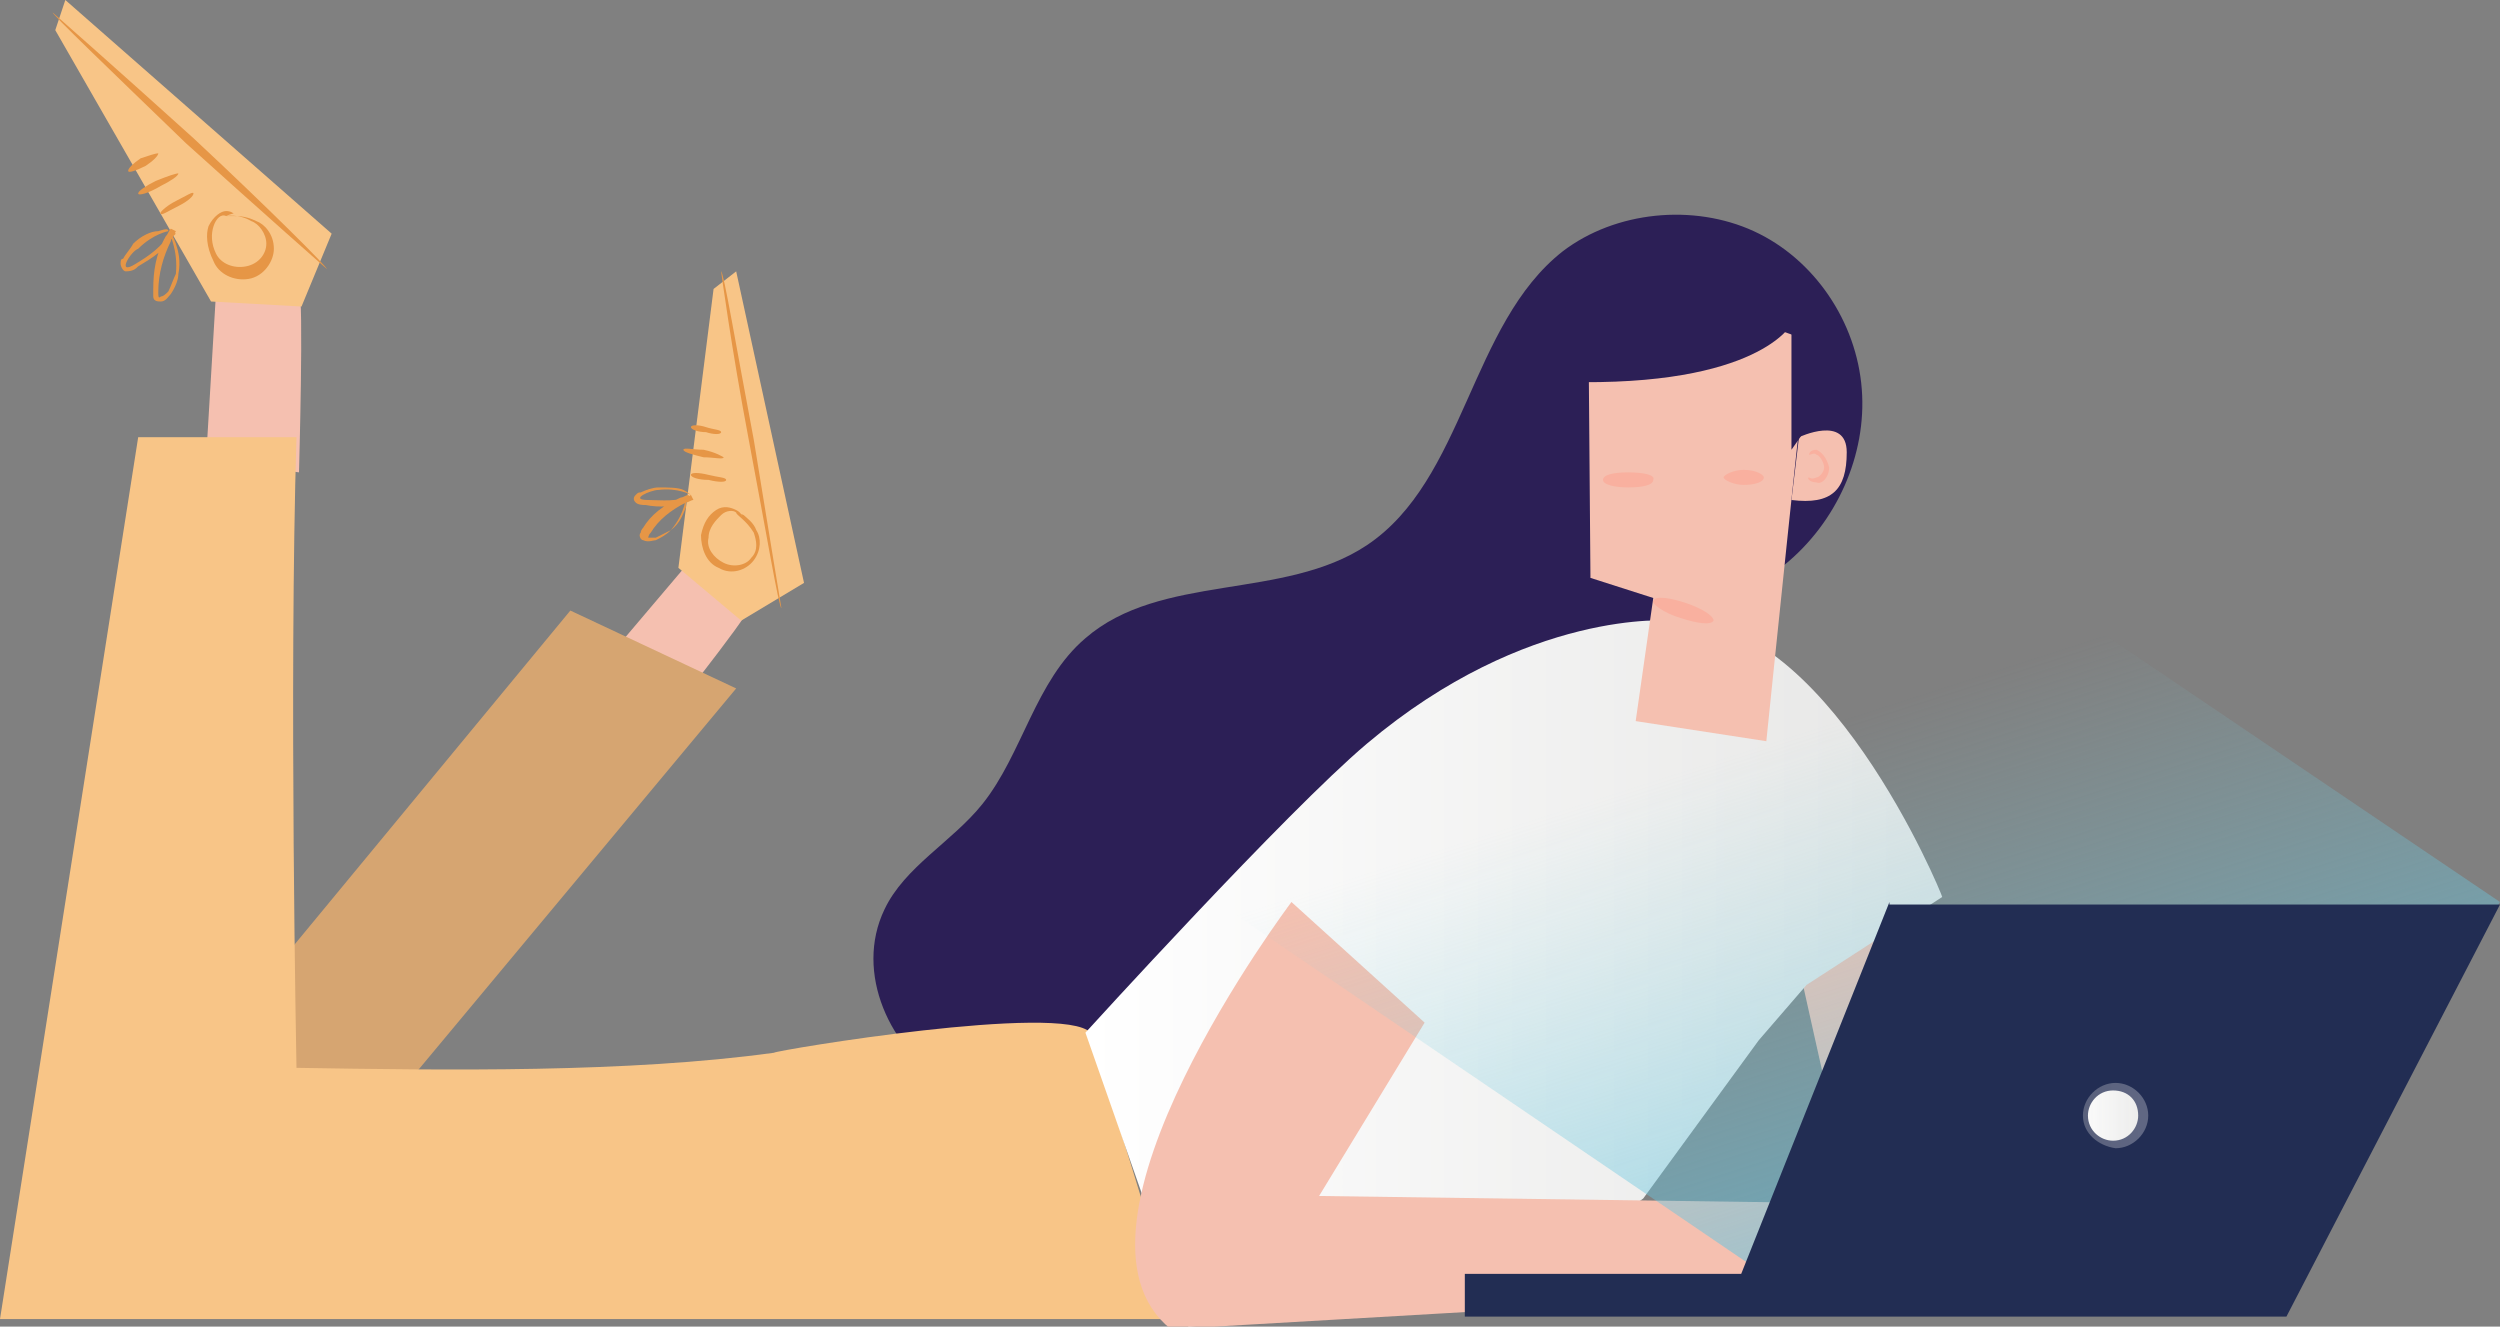 <?xml version="1.0" encoding="utf-8"?>
<!-- Generator: Adobe Illustrator 22.1.0, SVG Export Plug-In . SVG Version: 6.00 Build 0)  -->
<svg version="1.1" id="Layer_1" xmlns="http://www.w3.org/2000/svg" xmlns:xlink="http://www.w3.org/1999/xlink" x="0px" y="0px"
	 viewBox="0 0 99.5 52.8" style="enable-background:new 0 0 99.5 52.8;" xml:space="preserve">
<rect x="0" y="0" width="99.5" height="52.8" fill="#808080" stroke="none"/>
<style type="text/css">
	.st0{fill:#F5C0B0;}
	.st1{fill:#F8C587;}
	.st2{fill:#E69646;}
	.st3{fill:#D6A571;}
	.st4{fill:#2C1F56;}
	.st5{fill:url(#SVGID_1_);}
	.st6{fill:#F9B09F;}
	.st7{fill:url(#SVGID_2_);}
	.st8{fill:#222D53;}
	.st9{fill:url(#SVGID_3_);}
	.st10{opacity:0.28;fill:url(#SVGID_4_);}
</style>
<g>
	<g>
		<path class="st0" d="M23.5,27l3.9-4.6c0,0,2.3,1.6,2.4,1.8c0.1,0.2-3.9,5.2-3.9,5.2L23.5,27z"/>
		<g>
			<polygon class="st1" points="32,23.2 29.5,24.7 27,22.6 28.4,11.5 29.3,10.8 			"/>
			<g>
				<path class="st2" d="M31.1,24.2c-0.1,0-0.6-3-1.3-6.7c-0.7-3.7-1.1-6.7-1.1-6.7c0.1,0,0.6,3,1.3,6.7
					C30.6,21.2,31.1,24.2,31.1,24.2z"/>
			</g>
			<g>
				<path class="st2" d="M28.9,19.1c0,0.1-0.3,0.1-0.7,0c-0.4,0-0.7-0.1-0.7-0.2c0-0.1,0.3-0.1,0.7,0C28.6,19,28.9,19,28.9,19.1z"/>
			</g>
			<g>
				<path class="st2" d="M28.8,18.2c0,0.1-0.4,0-0.8,0c-0.4-0.1-0.8-0.2-0.8-0.3c0-0.1,0.4,0,0.8,0C28.5,18,28.8,18.2,28.8,18.2z"/>
			</g>
			<g>
				<path class="st2" d="M28.7,17.2c0,0.1-0.3,0.1-0.6,0c-0.3,0-0.6-0.1-0.6-0.2c0-0.1,0.3-0.1,0.6,0C28.4,17.1,28.7,17.1,28.7,17.2
					z"/>
			</g>
			<g>
				<path class="st2" d="M27.3,19.8c0,0,0,0.1,0,0.4c-0.1,0.2-0.2,0.6-0.6,0.9c-0.2,0.2-0.4,0.3-0.6,0.4c-0.1,0-0.3,0.1-0.5,0
					c-0.1,0-0.2-0.2-0.1-0.3c0-0.1,0.1-0.2,0.1-0.2c0.3-0.5,0.8-0.9,1.5-1.2c0.1,0,0.2-0.1,0.3-0.1l0.1,0.2
					c-0.6,0.3-1.3,0.3-1.8,0.2c-0.1,0-0.3,0-0.4-0.1c-0.1-0.1-0.1-0.2,0-0.3c0.1-0.1,0.1-0.1,0.2-0.1c0.2-0.1,0.5-0.2,0.7-0.2
					c0.4,0,0.8,0,1,0.1c0.2,0.1,0.3,0.2,0.3,0.2c0,0-0.5-0.3-1.3-0.2c-0.3,0-1.2,0.4-0.4,0.4c0.5,0,1.2,0.1,1.7-0.2l0.1,0.2
					c-0.1,0-0.2,0.1-0.3,0.1c-0.6,0.3-1.1,0.7-1.4,1.2c-0.1,0.1-0.1,0.2-0.1,0.2c0.1,0,0.2,0,0.3,0c0.2-0.1,0.4-0.2,0.6-0.3
					C27.3,20.4,27.3,19.7,27.3,19.8z"/>
			</g>
			<g>
				<path class="st2" d="M29.3,20.4c0,0,0.1,0,0.3,0.1c0.1,0.1,0.4,0.3,0.5,0.6c0.2,0.3,0.2,0.8-0.1,1.2c-0.3,0.4-0.9,0.6-1.4,0.3
					c-0.5-0.2-0.7-0.8-0.7-1.3c0.1-0.5,0.3-0.8,0.6-1c0.3-0.2,0.6-0.1,0.8,0c0.2,0.1,0.2,0.2,0.2,0.2C29.6,20.5,29.5,20.5,29.3,20.4
					c-0.1-0.1-0.4-0.1-0.6,0.1c-0.2,0.2-0.5,0.5-0.5,0.9c-0.1,0.4,0.2,0.8,0.6,1c0.4,0.2,0.9,0.1,1.1-0.2c0.3-0.3,0.2-0.7,0.1-1
					C29.7,20.7,29.3,20.5,29.3,20.4z"/>
			</g>
		</g>
	</g>
	<path class="st0" d="M8.2,18.3l0.4-6.7c0,0,3.1-0.1,3.3,0c0.2,0.1,0,7.2,0,7.2L8.2,18.3z"/>
	<polyline class="st3" points="6.1,44.4 22.7,24.3 29.3,27.4 11.8,48.4 5.6,45.5 	"/>
	<path class="st4" d="M71,22.5c2.1-1.7,3.3-4.4,3.1-7c-0.2-2.7-1.9-5.2-4.3-6.3c-2.4-1.1-5.5-0.8-7.6,0.8c-3.7,2.9-3.9,9.1-7.8,11.7
		c-3.3,2.2-8.2,1.1-11.2,3.7c-2,1.7-2.5,4.6-4.1,6.6c-1.2,1.5-3.1,2.5-3.9,4.2c-1.2,2.5,0.2,5.6,2.6,7c2.3,1.5,5.2,1.6,8,1.3
		c4.6-0.5,9.1-2.1,13.4-3.9c2.8-1.2,5.6-2.5,7.5-4.8c3-3.5,3.5-8.5,3.9-13.1"/>
	<path class="st1" d="M43.4,41.1l3.5,11.4H0l5.5-35.1h6.3c-0.3,9.7,0,25.1,0,25.1c6,0.1,13.2,0.2,19-0.6
		C30.9,41.8,42.3,39.9,43.4,41.1z"/>
	<polygon class="st0" points="75.9,33 80.8,50.5 74.5,51.5 70.8,34.9 	"/>
	<linearGradient id="SVGID_1_" gradientUnits="userSpaceOnUse" x1="43.285" y1="38.711" x2="77.308" y2="38.711">
		<stop  offset="4.858500e-04" style="stop-color:#FFFFFF"/>
		<stop  offset="0.993" style="stop-color:#E6E6E5"/>
	</linearGradient>
	<path class="st5" d="M66.5,24.7c0,0-5.7-0.5-12.1,4.9c-3.2,2.7-11.2,11.5-11.2,11.5l4.1,11.7c0,0,12.4-0.8,18.1-5.1l4.6-6.3
		l1.9-2.2l5.4-3.5C77.3,35.6,72.6,24.2,66.5,24.7z"/>
	<path class="st0" d="M51.4,35.9c0,0-9.8,13-4.8,17l29.3-1.7l-1.8-3.3l-21.6-0.3l4.2-6.9L51.4,35.9"/>
	<g>
		<path class="st0" d="M63.2,10.6L63.3,23l2.5,0.8l-0.7,4.9l5.2,0.8c0,0,1.6-15.6,1.7-15.9C72.1,13.5,63.2,10.6,63.2,10.6z"/>
		<g>
			<path class="st6" d="M65.8,19.1c0,0.2-0.4,0.3-1,0.3c-0.5,0-1-0.1-1-0.3c0-0.2,0.4-0.3,1-0.3C65.4,18.8,65.9,18.9,65.8,19.1z"/>
		</g>
		<g>
			<path class="st6" d="M70.2,19c0,0.2-0.4,0.3-0.8,0.3c-0.4,0-0.8-0.2-0.8-0.3s0.4-0.3,0.8-0.3C69.9,18.7,70.2,18.9,70.2,19z"/>
		</g>
		<g>
			<path class="st6" d="M68.2,24.7c-0.1,0.2-0.7,0.1-1.3-0.1c-0.7-0.2-1.2-0.6-1.1-0.7c0.1-0.2,0.7-0.1,1.3,0.1
				C67.7,24.2,68.2,24.5,68.2,24.7z"/>
		</g>
		<g>
			<path class="st0" d="M71.6,17.4c0,0,1.9-0.9,1.9,0.6c0,1.5-0.6,2.1-2.2,1.9"/>
			<g>
				<path class="st6" d="M72,19c0,0,0.1,0.1,0.3,0c0.1,0,0.3-0.2,0.3-0.4c0-0.2-0.2-0.5-0.3-0.5c-0.1-0.1-0.2,0-0.3,0
					c0,0,0-0.2,0.3-0.2c0.2,0.1,0.4,0.3,0.5,0.7c0,0.4-0.3,0.7-0.5,0.6C72,19.2,71.9,19,72,19z"/>
			</g>
		</g>
		<path class="st4" d="M62.3,15.2c7.7,0.2,9-2.3,9-2.3v5l0.7-1l0.6-3.2l-9.2-4.2l-1.4,3.5"/>
	</g>
	<linearGradient id="SVGID_2_" gradientUnits="userSpaceOnUse" x1="82.195" y1="62.694" x2="71.404" y2="29.219">
		<stop  offset="0" style="stop-color:#4CB9E1"/>
		<stop  offset="1" style="stop-color:#81D1DE;stop-opacity:0"/>
	</linearGradient>
	<polygon class="st7" points="99.5,35.9 74.2,18.8 47.4,35.2 69.9,50.5 89.9,51 	"/>
	<g>
		<path class="st8" d="M75.2,35.9c-0.2,0.5-5.9,14.8-5.9,14.8h-11v1.7H91l8.5-16.4H75.2z"/>
		<g>
			<linearGradient id="SVGID_3_" gradientUnits="userSpaceOnUse" x1="83.196" y1="44.355" x2="85.134" y2="44.355">
				<stop  offset="4.858500e-04" style="stop-color:#FFFFFF"/>
				<stop  offset="0.993" style="stop-color:#E6E6E5"/>
			</linearGradient>
			<path class="st9" d="M85.1,44.4c0,0.5-0.4,1-1,1c-0.5,0-1-0.4-1-1c0-0.5,0.4-1,1-1C84.7,43.4,85.1,43.8,85.1,44.4z"/>
			
				<linearGradient id="SVGID_4_" gradientUnits="userSpaceOnUse" x1="3074.509" y1="-1517.651" x2="3077.043" y2="-1517.651" gradientTransform="matrix(-1 0 0 -1 3159.941 -1473.296)">
				<stop  offset="4.858500e-04" style="stop-color:#FFFFFF"/>
				<stop  offset="0.993" style="stop-color:#E6E6E5"/>
			</linearGradient>
			<path class="st10" d="M82.9,44.4c0-0.7,0.6-1.3,1.3-1.3c0.7,0,1.3,0.6,1.3,1.3c0,0.7-0.6,1.3-1.3,1.3
				C83.5,45.6,82.9,45.1,82.9,44.4z"/>
		</g>
	</g>
	<g>
		<polygon class="st1" points="13.2,9.3 12,12.2 8.4,12 2.2,1.2 2.6,0 		"/>
		<g>
			<path class="st2" d="M13,10.7c0,0-2.5-2.2-5.6-5C4.4,2.8,2,0.5,2.1,0.5c0,0,2.5,2.2,5.6,5C10.7,8.3,13.1,10.7,13,10.7z"/>
		</g>
		<g>
			<path class="st2" d="M7.7,7.7c0,0.1-0.2,0.3-0.6,0.5C6.7,8.4,6.4,8.6,6.4,8.5C6.3,8.5,6.6,8.2,7,8C7.4,7.8,7.7,7.6,7.7,7.7z"/>
		</g>
		<g>
			<path class="st2" d="M7.1,6.9c0,0.1-0.3,0.3-0.7,0.5C5.9,7.7,5.5,7.8,5.5,7.7c0-0.1,0.3-0.3,0.7-0.5C6.7,7,7,6.9,7.1,6.9z"/>
		</g>
		<g>
			<path class="st2" d="M6.3,6.1c0,0.1-0.2,0.3-0.5,0.5C5.4,6.8,5.1,6.9,5.1,6.8c0-0.1,0.2-0.3,0.5-0.5C5.9,6.2,6.2,6.1,6.3,6.1z"/>
		</g>
		<g>
			<path class="st2" d="M6.8,9.3c0,0,0.1,0.1,0.2,0.4c0.1,0.3,0.2,0.7,0.1,1.2c0,0.2-0.1,0.5-0.3,0.8c-0.1,0.1-0.2,0.3-0.4,0.3
				c-0.1,0-0.3,0-0.3-0.2c0-0.1,0-0.2,0-0.3c0-0.7,0.1-1.4,0.5-2.1c0.1-0.1,0.1-0.2,0.2-0.3l0.2,0.1c-0.3,0.7-1,1.1-1.5,1.4
				c-0.1,0.1-0.2,0.2-0.5,0.2c-0.1,0-0.2-0.2-0.2-0.3c0-0.1,0-0.2,0.1-0.2C5,10.1,5.2,9.9,5.3,9.7c0.3-0.3,0.7-0.5,1-0.5
				c0.3-0.1,0.4-0.1,0.4,0c0,0-0.6,0.1-1.2,0.7C5.2,10,4.6,11,5.4,10.5c0.5-0.3,1.1-0.7,1.4-1.3l0.2,0.1C6.9,9.4,6.8,9.5,6.8,9.6
				c-0.3,0.6-0.5,1.3-0.5,2c0,0.2,0,0.3,0.1,0.2c0.1,0,0.2-0.1,0.3-0.2c0.1-0.2,0.2-0.5,0.3-0.7C7.1,9.9,6.7,9.3,6.8,9.3z"/>
		</g>
		<g>
			<path class="st2" d="M9,8.6c0,0,0.1,0,0.3,0c0.2,0,0.5,0,0.9,0.2c0.3,0.1,0.7,0.5,0.7,1.1c0,0.5-0.4,1.1-1,1.2
				c-0.6,0.1-1.2-0.2-1.4-0.7C8.2,9.8,8.2,9.3,8.3,9C8.5,8.6,8.8,8.4,9,8.4c0.2,0,0.3,0.1,0.3,0.1C9.3,8.5,9.2,8.5,9,8.6
				C8.8,8.5,8.6,8.7,8.5,9c-0.1,0.3-0.1,0.7,0.1,1.1c0.2,0.4,0.7,0.6,1.2,0.5c0.5-0.1,0.8-0.5,0.8-0.9c0-0.4-0.3-0.8-0.6-0.9
				C9.5,8.5,9,8.6,9,8.6z"/>
		</g>
	</g>
</g>
</svg>
